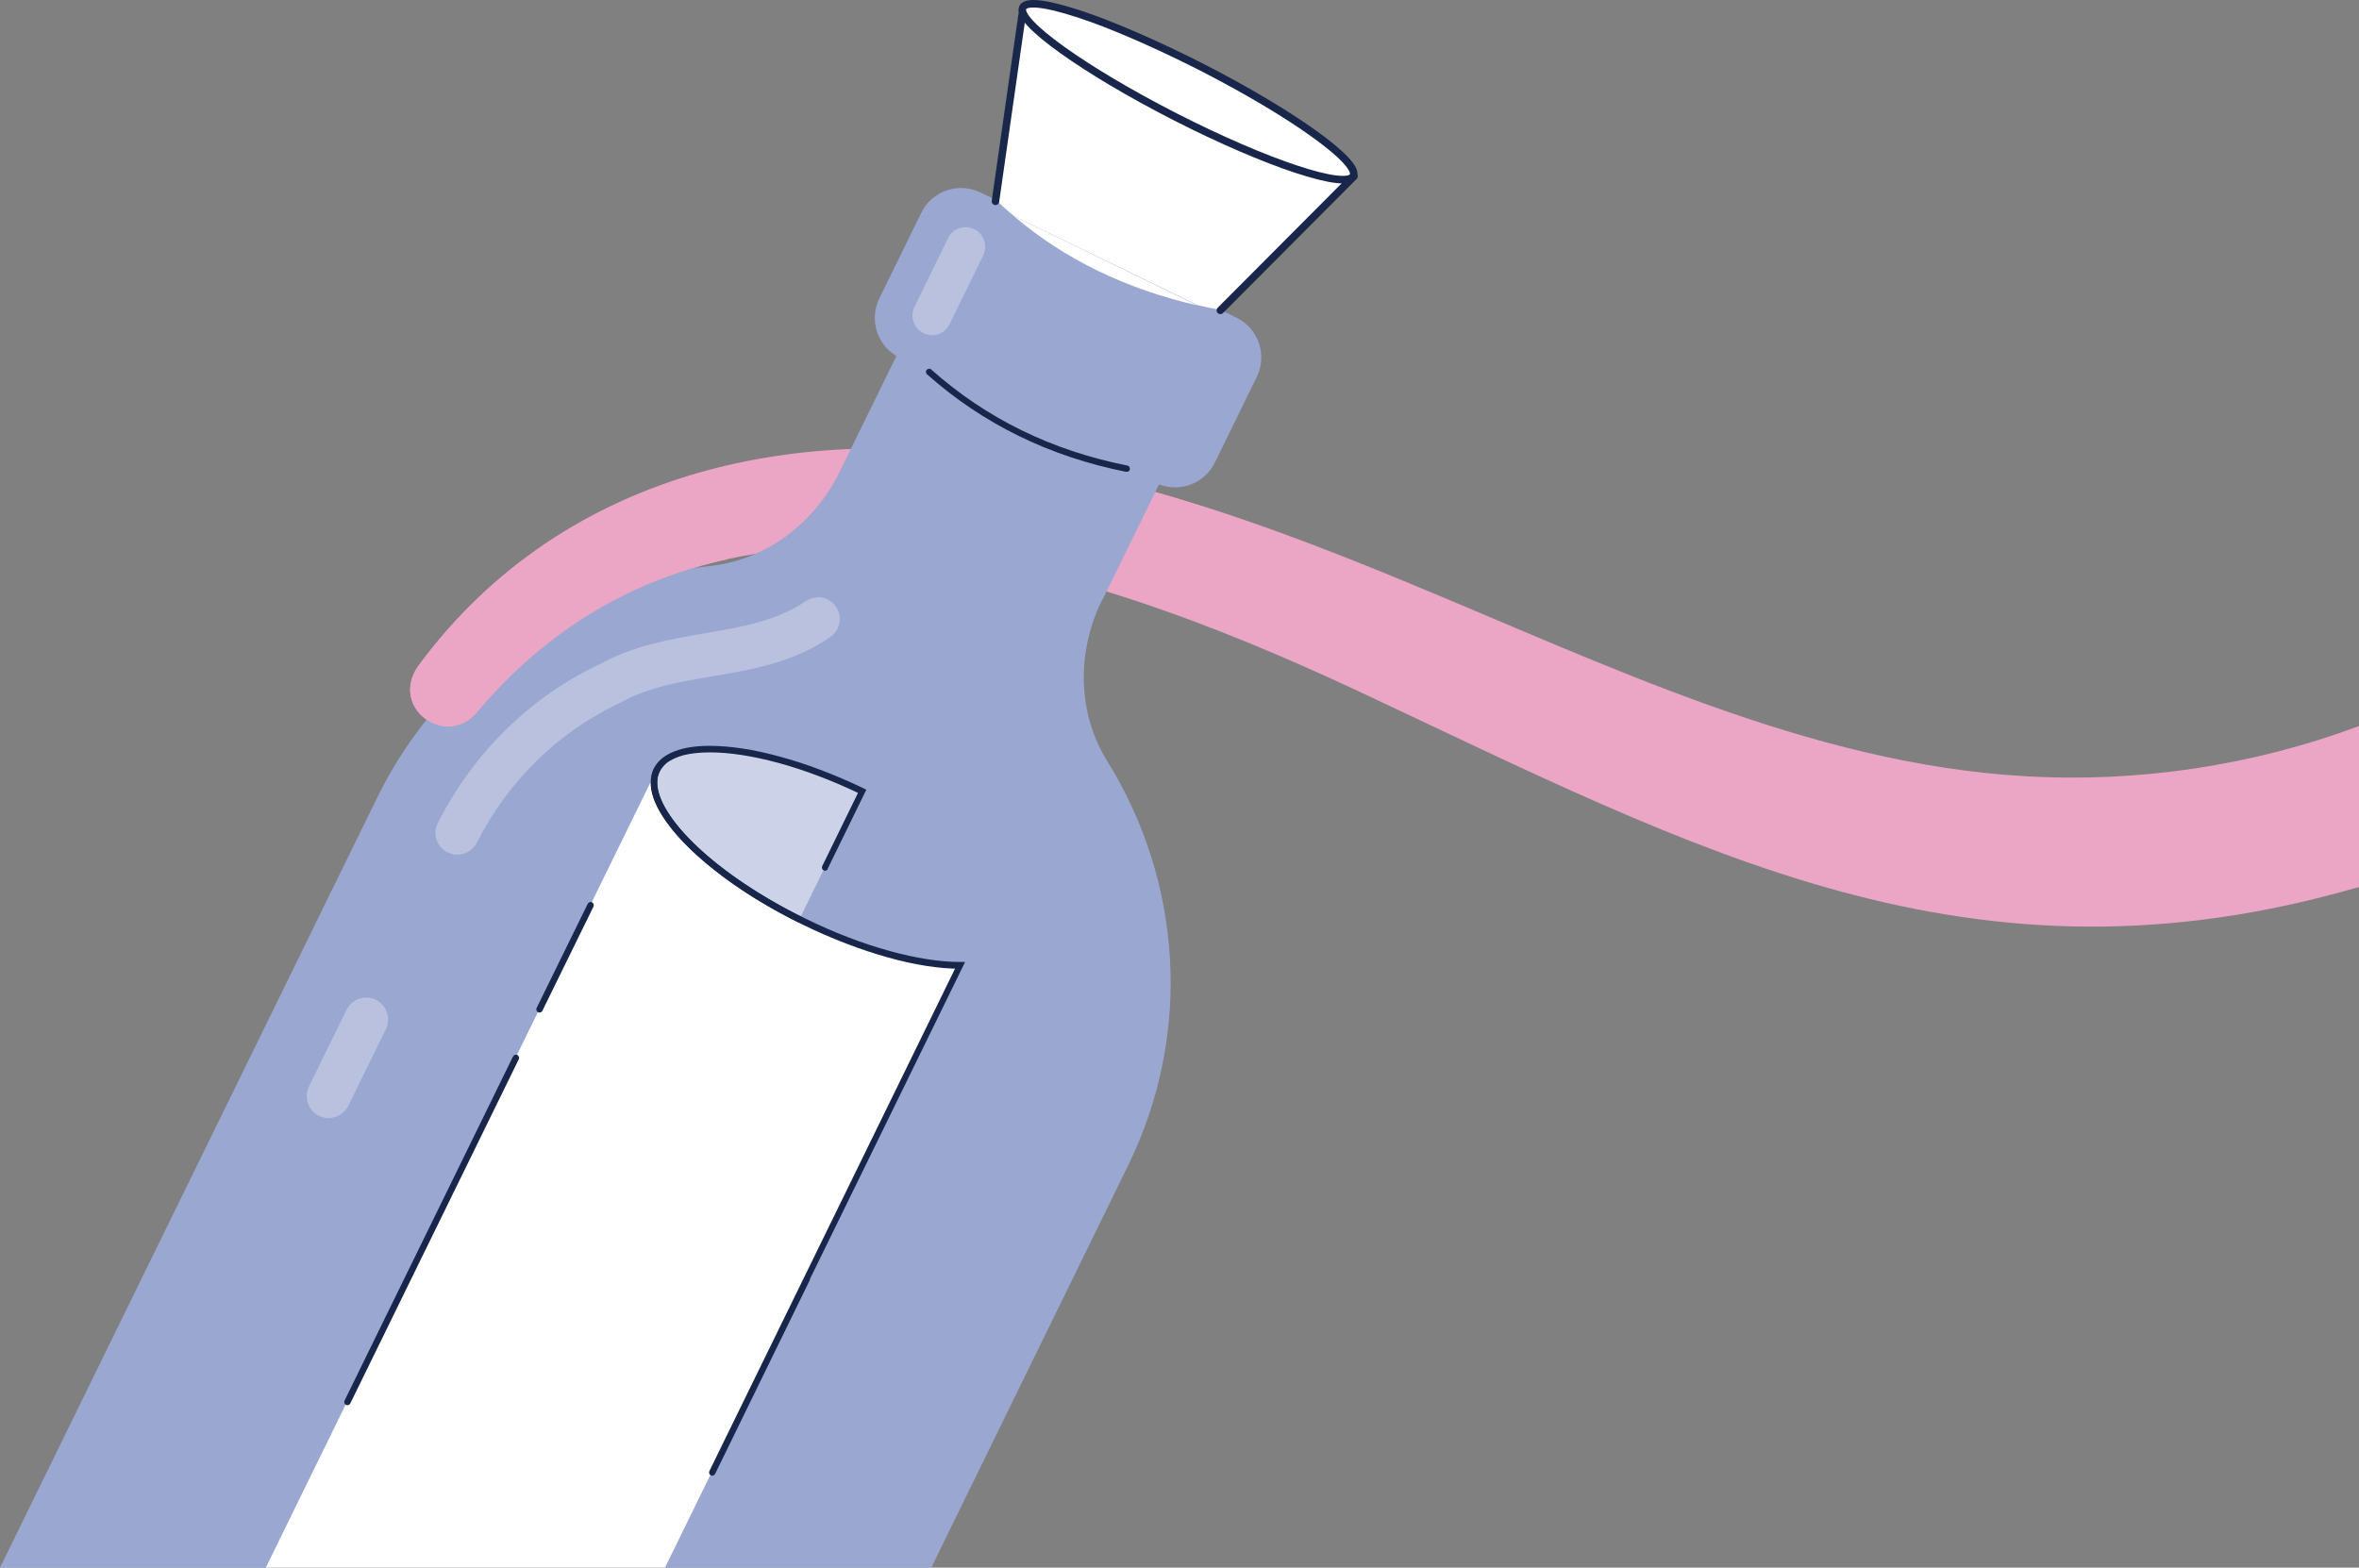 <?xml version="1.0" encoding="UTF-8"?>
<svg id="Layer_2" xmlns="http://www.w3.org/2000/svg" width="940.8" height="625.3" version="1.1" viewBox="0 0 940.8 625.3">
  <rect x="0" y="0" width="940.8" height="625.3" fill="#808080" stroke="none"/>
  <!-- Generator: Adobe Illustrator 29.3.1, SVG Export Plug-In . SVG Version: 2.1.0 Build 151)  -->
  <defs>
    <style>
      .st0 {
        stroke: #18274a;
        stroke-linecap: round;
      }

      .st0, .st1 {
        fill: none;
        stroke-width: 3px;
      }

      .st1 {
        stroke: #17264a;
        stroke-miterlimit: 10;
      }

      .st2 {
        fill: #ccd3e8;
      }

      .st3 {
        fill: #9aa7d1;
      }

      .st4 {
        fill: #fff;
      }

      .st5 {
        fill: #17264a;
      }

      .st6 {
        fill: #eba5c5;
      }

      .st7 {
        fill: #b9c1df;
      }
    </style>
  </defs>
  <path class="st6" d="M940.8,353.8c-155.4,45.2-263.4-14.5-399.7-78.4-110.9-51.7-258.6-101.2-351.2,8.9-12.1,14-34.4-1.7-23.4-18.3,53.4-72.9,140.4-96.3,227-84,57.8,7.6,113.2,27.8,166.5,49.8,80.5,33.2,161.1,72.8,247.4,77.8,45.2,2.7,91.1-4.2,133.4-20v64.2Z"/>
  <path class="st3" d="M439.5,239.6l44.8-91.4-104.7-51.3-44.8,91.4c-10,20.4-29.4,35.2-51.9,37.5-55.2,5.8-106.3,38.8-132.5,92.4L0,625.3h371.4l78.5-160.4c26.2-53.5,21-114.1-8.3-161.3-12-19.3-12.2-43.6-2.2-64"/>
  <path class="st7" d="M326.2,238.3c-1.7,0-3.4.5-4.9,1.5-11.6,7.9-25.5,10.3-40.2,12.8-13.9,2.4-28.3,4.9-41.2,12-28,12.9-51.1,35.6-65.3,63.7-2.2,4.3-.4,9.6,3.9,11.7,1.3.6,2.6.9,3.9.9,3.2,0,6.3-1.8,7.8-4.8,12.4-24.6,32.6-44.4,57.6-56,10.8-6,23.2-8.1,36.2-10.3,15.9-2.7,32.4-5.5,47.1-15.7,4-2.7,5-8.2,2.3-12.1-1.7-2.5-4.4-3.8-7.2-3.8"/>
  <path class="st7" d="M146,397.9c-3.2,0-6.3,1.8-7.8,4.9l-15,30.6c-2.1,4.3-.3,9.6,4,11.7,1.2.6,2.5.9,3.8.9,3.2,0,6.3-1.8,7.9-4.9l15-30.6c2.1-4.3.3-9.6-4-11.7-1.2-.6-2.6-.9-3.8-.9"/>
  <path class="st3" d="M460.8,192.6l-102-49.9c-8.8-4.3-12.4-14.9-8.1-23.7l16.7-34.1c4.3-8.8,14.9-12.4,23.7-8.1l102,49.9c8.8,4.3,12.4,14.9,8.1,23.7l-16.7,34.1c-4.3,8.8-14.9,12.4-23.7,8.1"/>
  <path class="st4" d="M477.5,121.8c-28.4-6.5-52.8-18.3-73.2-35.6"/>
  <path class="st4" d="M404.4,86.2c-2.5-2.1-5-4.3-7.4-6.6l9.3-74.2,133.8,65.5-52.9,52.8c-3.3-.6-6.5-1.2-9.6-2"/>
  <path class="st2" d="M283.1,298.8c-10.7,0-18.4,2.7-21.2,8.4-6.8,13.9,18.6,40.4,56.9,59.5l25-51.1c-22.9-11-45.1-16.8-60.8-16.8"/>
  <path class="st4" d="M106.1,625.3h159.1l117.5-240v-.2c-15.9,0-38.8-6.1-62.4-17.6-39.2-19.2-65.4-46.2-58.5-60.3l-155.8,318.1Z"/>
  <path class="st5" d="M449.6,185.7c-30.2-6-56.3-18.8-78.2-38.3-.5-.5-1.3-.4-1.8.1-.5.5-.4,1.3.1,1.8,22.3,19.8,48.8,32.8,79.4,38.9.7.1,1.4-.3,1.5-1,.1-.7-.3-1.4-1-1.5Z"/>
  <path class="st5" d="M330,346.7l15.5-31.7-1.2-.6c-11.5-5.5-22.9-9.8-33.3-12.6-10.5-2.9-20-4.3-28-4.3-5.5,0-10.2.7-14,2.2-1.9.7-3.6,1.7-5,2.8-1.4,1.2-2.5,2.5-3.3,4.1-.8,1.7-1.2,3.6-1.2,5.6,0,4,1.6,8.4,4.5,13,4.3,6.9,11.4,14.3,20.7,21.7,9.3,7.4,20.7,14.6,33.6,21,.6.3,1.4,0,1.7-.6.3-.6,0-1.4-.6-1.7-17-8.5-31.4-18.4-41.5-28-5.1-4.8-9-9.5-11.7-13.8-2.7-4.3-4.1-8.3-4.1-11.6,0-1.6.3-3.1,1-4.4.6-1.2,1.5-2.3,2.6-3.3,1.7-1.4,4.1-2.5,7-3.3,2.9-.7,6.4-1.1,10.4-1.1,7.7,0,17,1.4,27.3,4.2,10.3,2.8,21.5,7,32.9,12.5l.6-1.2-1.1-.6-14.9,30.5c-.3.6,0,1.4.6,1.7.6.3,1.4,0,1.7-.6Z"/>
  <path class="st5" d="M204.6,421.4l-67.2,137.3c-.3.6,0,1.4.6,1.7.6.3,1.4,0,1.7-.6l67.2-137.3c.3-.6,0-1.4-.6-1.7-.6-.3-1.4,0-1.7.6"/>
  <path class="st5" d="M234.4,360.5l-20.4,41.6c-.3.6,0,1.4.6,1.7.6.3,1.4,0,1.7-.6l20.4-41.6c.3-.6,0-1.4-.6-1.7-.6-.3-1.4,0-1.7.6"/>
  <path class="st5" d="M323,510.2l61.9-126.5h-2.2c-7.9,0-17.5-1.5-28-4.4-10.6-2.9-22.1-7.3-33.7-13-17.4-8.5-32.2-18.6-42.6-28.3-5.2-4.9-9.3-9.6-12.1-14.1-2.8-4.4-4.2-8.5-4.2-11.8,0-1.6.3-3.1,1-4.4.3-.6,0-1.4-.6-1.7-.6-.3-1.4,0-1.7.6-.8,1.7-1.2,3.6-1.2,5.6,0,4.1,1.7,8.5,4.6,13.2,4.4,7,11.7,14.6,21.3,22,9.5,7.5,21.3,14.8,34.4,21.3,11.8,5.8,23.5,10.2,34.2,13.2,10.7,3,20.5,4.5,28.7,4.5h.1v-1.3l-1.1-.6-98.9,202.3c-.3.6,0,1.4.6,1.7.6.3,1.4,0,1.7-.6l37.9-77.6Z"/>
  <path class="st7" d="M385.1,90.6c-2.9,0-5.7,1.6-7,4.4l-13.4,27.4c-1.9,3.9-.3,8.6,3.6,10.5,1.1.5,2.3.8,3.4.8,2.9,0,5.7-1.6,7-4.4l13.4-27.4c1.9-3.9.3-8.6-3.6-10.5-1.1-.5-2.3-.8-3.4-.8"/>
  <path class="st4" d="M436.2,7.6c-15.8-5.7-26.7-7.8-28.3-4.6-2.8,5.5,24.4,25,60.8,43.6,36.4,18.6,68.2,29.1,71,23.6,2.8-5.5-24.4-25-60.8-43.6-15.8-8-30.7-14.6-42.7-19"/>
  <path class="st1" d="M436.2,7.6c-15.8-5.7-26.7-7.8-28.3-4.6-2.8,5.5,24.4,25,60.8,43.6,36.4,18.6,68.2,29.1,71,23.6,2.8-5.5-24.4-25-60.8-43.6-15.8-8-30.7-14.6-42.7-19"/>
  <line class="st0" x1="407.7" y1="5.4" x2="397" y2="80.3"/>
  <line class="st0" x1="540" y1="70.3" x2="486.7" y2="123.8"/>
  <path class="st6" d="M290.1,223.1c-36.9,8-71.2,26.9-100.1,61.3-12.1,14-34.4-1.7-23.4-18.3,29.5-40.2,69.1-65.3,113.3-77.7"/>
</svg>